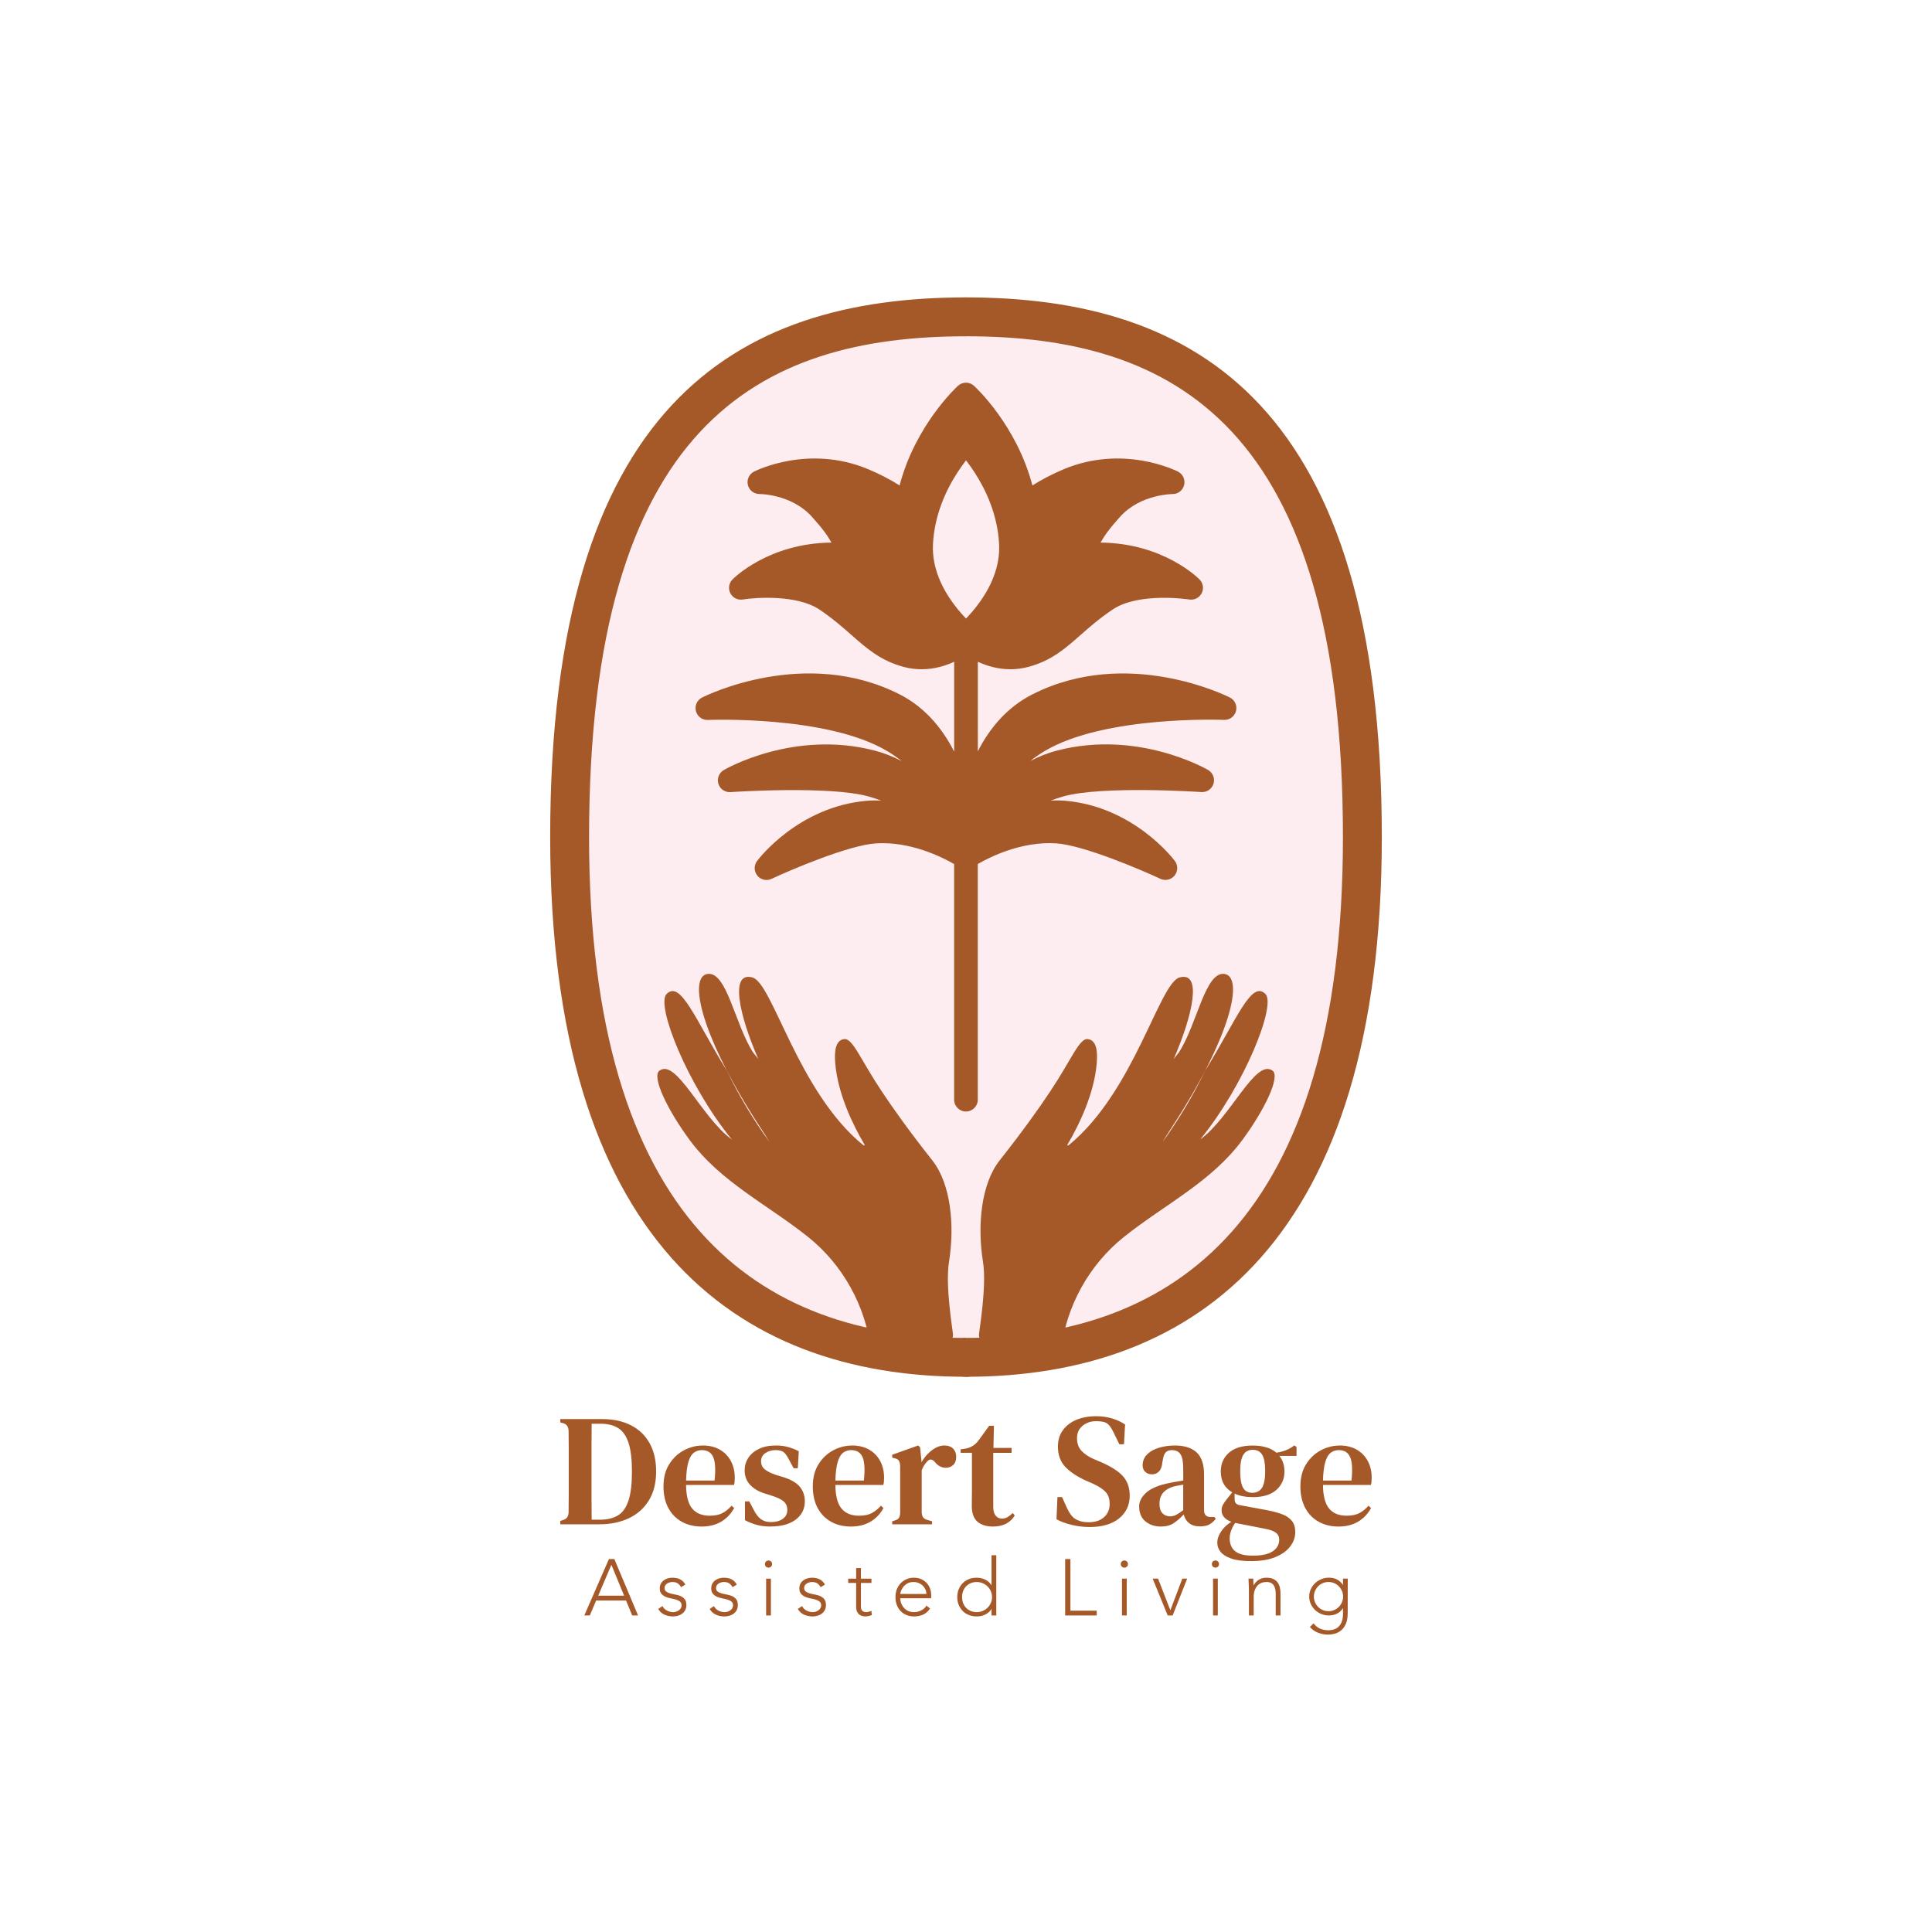 <svg xmlns="http://www.w3.org/2000/svg" xmlns:xlink="http://www.w3.org/1999/xlink" width="1080" zoomAndPan="magnify" viewBox="0 0 810 810" height="1080" preserveAspectRatio="xMidYMid meet" version="1.0"><defs><clipPath id="2f1efef80b"><path d="M 244.832 653.508 L 267.531 653.508 L 267.531 677.422 L 244.832 677.422 Z M 244.832 653.508 " clip-rule="nonzero"/></clipPath><clipPath id="00186e2387"><path d="M 256.324 656.047 L 250.812 669.004 L 261.664 669.004 Z M 255.293 653.645 L 257.566 653.645 L 267.512 677.297 L 265.047 677.297 L 262.477 671.016 L 249.941 671.016 L 247.273 677.297 L 244.969 677.297 Z M 255.293 653.645 " clip-rule="nonzero"/></clipPath><clipPath id="3ccdb35252"><path d="M 275.906 661.348 L 287.797 661.348 L 287.797 677.828 L 275.906 677.828 Z M 275.906 661.348 " clip-rule="nonzero"/></clipPath><clipPath id="45a60e3f66"><path d="M 277.742 673.355 C 278.164 674.176 278.785 674.809 279.617 675.242 C 280.449 675.672 281.312 675.895 282.219 675.895 C 282.641 675.895 283.062 675.832 283.484 675.695 C 283.906 675.555 284.285 675.367 284.621 675.125 C 284.961 674.883 285.234 674.586 285.445 674.238 C 285.656 673.891 285.762 673.504 285.762 673.059 C 285.762 672.344 285.527 671.816 285.074 671.457 C 284.621 671.102 284.055 670.828 283.391 670.625 C 282.727 670.426 281.988 670.258 281.188 670.109 C 280.387 669.961 279.648 669.742 278.984 669.438 C 278.32 669.129 277.754 668.719 277.301 668.184 C 276.848 667.645 276.613 666.887 276.613 665.906 C 276.613 665.148 276.773 664.496 277.078 663.938 C 277.383 663.379 277.797 662.914 278.301 662.547 C 278.805 662.176 279.363 661.902 279.988 661.723 C 280.609 661.543 281.238 661.461 281.895 661.461 C 283.168 661.461 284.266 661.691 285.18 662.168 C 286.098 662.641 286.824 663.367 287.328 664.367 L 285.527 665.434 C 285.148 664.715 284.676 664.18 284.105 663.809 C 283.535 663.441 282.801 663.262 281.883 663.262 C 281.523 663.262 281.156 663.316 280.766 663.43 C 280.375 663.547 280.027 663.695 279.711 663.895 C 279.398 664.094 279.145 664.348 278.934 664.664 C 278.723 664.98 278.617 665.328 278.617 665.727 C 278.617 666.422 278.848 666.93 279.301 667.266 C 279.754 667.602 280.324 667.867 280.988 668.043 C 281.652 668.223 282.387 668.395 283.188 668.531 C 283.988 668.668 284.727 668.879 285.391 669.184 C 286.055 669.488 286.625 669.922 287.078 670.488 C 287.531 671.059 287.762 671.871 287.762 672.914 C 287.762 673.715 287.613 674.41 287.309 675 C 287.004 675.59 286.594 676.082 286.074 676.484 C 285.559 676.883 284.961 677.191 284.285 677.391 C 283.609 677.59 282.914 677.695 282.18 677.695 C 280.84 677.695 279.629 677.441 278.523 676.926 C 277.414 676.41 276.574 675.621 275.973 674.555 Z M 277.742 673.355 " clip-rule="nonzero"/></clipPath><clipPath id="79952ca2c9"><path d="M 297.523 661.348 L 309.414 661.348 L 309.414 677.828 L 297.523 677.828 Z M 297.523 661.348 " clip-rule="nonzero"/></clipPath><clipPath id="180f61a7a7"><path d="M 299.32 673.355 C 299.738 674.176 300.363 674.809 301.195 675.242 C 302.027 675.672 302.891 675.895 303.797 675.895 C 304.219 675.895 304.641 675.832 305.059 675.695 C 305.48 675.555 305.859 675.367 306.199 675.125 C 306.535 674.883 306.809 674.586 307.02 674.238 C 307.23 673.891 307.336 673.504 307.336 673.059 C 307.336 672.344 307.105 671.816 306.652 671.457 C 306.199 671.102 305.629 670.828 304.965 670.625 C 304.301 670.426 303.566 670.258 302.766 670.109 C 301.965 669.961 301.227 669.742 300.562 669.438 C 299.898 669.129 299.328 668.719 298.875 668.184 C 298.422 667.645 298.191 666.887 298.191 665.906 C 298.191 665.148 298.348 664.496 298.656 663.938 C 298.961 663.379 299.371 662.914 299.879 662.547 C 300.383 662.176 300.941 661.902 301.562 661.723 C 302.184 661.543 302.816 661.461 303.469 661.461 C 304.746 661.461 305.84 661.691 306.758 662.168 C 307.672 662.641 308.398 663.367 308.906 664.367 L 307.105 665.434 C 306.727 664.715 306.25 664.18 305.684 663.809 C 305.113 663.441 304.375 663.262 303.461 663.262 C 303.102 663.262 302.73 663.316 302.344 663.43 C 301.953 663.547 301.605 663.695 301.289 663.895 C 300.973 664.094 300.719 664.348 300.508 664.664 C 300.297 664.98 300.191 665.328 300.191 665.727 C 300.191 666.422 300.426 666.93 300.879 667.266 C 301.332 667.602 301.898 667.867 302.562 668.043 C 303.227 668.223 303.965 668.395 304.766 668.531 C 305.566 668.668 306.305 668.879 306.969 669.184 C 307.633 669.488 308.199 669.922 308.652 670.488 C 309.105 671.059 309.336 671.871 309.336 672.914 C 309.336 673.715 309.191 674.41 308.887 675 C 308.578 675.59 308.18 676.094 307.652 676.496 C 307.125 676.895 306.535 677.199 305.859 677.398 C 305.188 677.602 304.492 677.707 303.754 677.707 C 302.418 677.707 301.195 677.453 300.098 676.938 C 299.004 676.422 298.148 675.629 297.539 674.566 Z M 299.32 673.355 " clip-rule="nonzero"/></clipPath><clipPath id="955600c8ac"><path d="M 320.699 654.246 L 323.719 654.246 L 323.719 677.297 L 320.699 677.297 Z M 320.699 654.246 " clip-rule="nonzero"/></clipPath><clipPath id="f2f8c4ce05"><path d="M 321.203 661.859 L 323.207 661.859 L 323.207 677.293 L 321.203 677.293 Z M 320.699 655.75 C 320.699 655.32 320.848 654.973 321.129 654.676 C 321.414 654.383 321.785 654.246 322.207 654.246 C 322.625 654.246 322.984 654.391 323.281 654.676 C 323.574 654.961 323.711 655.32 323.711 655.75 C 323.711 656.184 323.562 656.531 323.281 656.816 C 322.996 657.102 322.637 657.246 322.207 657.246 C 321.773 657.246 321.426 657.109 321.129 656.816 C 320.836 656.52 320.699 656.172 320.699 655.75 " clip-rule="nonzero"/></clipPath><clipPath id="47d622220f"><path d="M 334.402 661.418 L 346.32 661.418 L 346.32 677.789 L 334.402 677.789 Z M 334.402 661.418 " clip-rule="nonzero"/></clipPath><clipPath id="2d7c17bfdc"><path d="M 336.266 673.355 C 336.688 674.18 337.309 674.812 338.141 675.242 C 338.973 675.676 339.836 675.895 340.742 675.895 C 341.164 675.895 341.586 675.832 342.008 675.695 C 342.426 675.559 342.809 675.367 343.145 675.125 C 343.48 674.883 343.754 674.59 343.965 674.242 C 344.176 673.895 344.281 673.504 344.281 673.062 C 344.281 672.344 344.051 671.82 343.598 671.461 C 343.145 671.102 342.574 670.828 341.91 670.629 C 341.246 670.43 340.512 670.258 339.711 670.113 C 338.91 669.965 338.172 669.742 337.508 669.438 C 336.844 669.133 336.273 668.723 335.82 668.184 C 335.367 667.648 335.137 666.887 335.137 665.91 C 335.137 665.148 335.297 664.496 335.602 663.938 C 335.906 663.379 336.316 662.918 336.824 662.547 C 337.328 662.18 337.887 661.906 338.508 661.727 C 339.129 661.547 339.762 661.461 340.414 661.461 C 341.691 661.461 342.785 661.695 343.703 662.168 C 344.617 662.641 345.348 663.371 345.852 664.371 L 344.051 665.434 C 343.672 664.719 343.195 664.18 342.629 663.812 C 342.059 663.441 341.32 663.266 340.406 663.266 C 340.047 663.266 339.68 663.316 339.289 663.434 C 338.898 663.547 338.551 663.695 338.234 663.895 C 337.918 664.098 337.664 664.348 337.453 664.664 C 337.246 664.98 337.141 665.328 337.141 665.73 C 337.141 666.426 337.371 666.93 337.824 667.266 C 338.277 667.605 338.848 667.867 339.508 668.047 C 340.172 668.227 340.91 668.395 341.711 668.531 C 342.512 668.668 343.25 668.879 343.914 669.184 C 344.578 669.492 345.145 669.922 345.598 670.492 C 346.051 671.059 346.285 671.871 346.285 672.914 C 346.285 673.715 346.137 674.41 345.832 675 C 345.523 675.59 345.113 676.086 344.598 676.484 C 344.082 676.887 343.48 677.191 342.809 677.391 C 342.133 677.594 341.438 677.699 340.699 677.699 C 339.363 677.699 338.141 677.445 337.043 676.93 C 335.949 676.41 335.094 675.621 334.496 674.559 Z M 336.266 673.355 " clip-rule="nonzero"/></clipPath><clipPath id="b962def08b"><path d="M 355.586 657.324 L 365.578 657.324 L 365.578 677.789 L 355.586 677.789 Z M 355.586 657.324 " clip-rule="nonzero"/></clipPath><clipPath id="4bd241fd15"><path d="M 365.363 663.664 L 360.949 663.664 L 360.949 673.715 C 360.949 674.41 361.137 674.938 361.52 675.316 C 361.898 675.695 362.422 675.887 363.086 675.887 C 363.465 675.887 363.848 675.832 364.234 675.738 C 364.625 675.645 364.996 675.508 365.352 675.348 L 365.52 677.148 C 365.141 677.285 364.711 677.402 364.215 677.52 C 363.719 677.633 363.289 677.688 362.91 677.688 C 362.191 677.688 361.582 677.582 361.074 677.371 C 360.57 677.16 360.148 676.875 359.844 676.516 C 359.535 676.16 359.305 675.738 359.156 675.266 C 359.012 674.789 358.938 674.262 358.938 673.703 L 358.938 663.664 L 355.605 663.664 L 355.605 661.863 L 358.945 661.863 L 358.945 657.418 L 360.949 657.418 L 360.949 661.863 L 365.363 661.863 Z M 365.363 663.664 " clip-rule="nonzero"/></clipPath><clipPath id="8f3907be5c"><path d="M 375.328 661.418 L 390.492 661.418 L 390.492 677.789 L 375.328 677.789 Z M 375.328 661.418 " clip-rule="nonzero"/></clipPath><clipPath id="0965ff7453"><path d="M 388.383 668.277 C 388.383 667.594 388.246 666.941 387.961 666.34 C 387.676 665.738 387.309 665.215 386.824 664.75 C 386.34 664.285 385.781 663.93 385.117 663.664 C 384.453 663.402 383.77 663.266 383.031 663.266 C 381.934 663.266 381.027 663.484 380.312 663.93 C 379.598 664.371 379.016 664.887 378.594 665.465 C 378.176 666.047 377.867 666.605 377.688 667.152 C 377.512 667.699 377.426 668.066 377.426 668.27 Z M 389.922 674.391 C 389.141 675.57 388.184 676.41 387.035 676.93 C 385.887 677.445 384.621 677.699 383.242 677.699 C 382.062 677.699 380.988 677.496 380.039 677.098 C 379.09 676.695 378.258 676.137 377.562 675.41 C 376.867 674.684 376.34 673.832 375.973 672.84 C 375.602 671.852 375.426 670.754 375.426 669.555 C 375.426 668.395 375.613 667.332 375.992 666.352 C 376.371 665.371 376.91 664.52 377.594 663.789 C 378.281 663.062 379.102 662.496 380.039 662.086 C 380.977 661.672 382.008 661.461 383.148 661.461 C 384.328 661.461 385.371 661.672 386.277 662.086 C 387.18 662.496 387.93 663.043 388.551 663.719 C 389.172 664.391 389.625 665.172 389.941 666.035 C 390.258 666.898 390.406 667.785 390.406 668.68 L 390.406 670.082 L 377.426 670.082 C 377.426 670.5 377.512 671.051 377.68 671.703 C 377.848 672.355 378.152 673 378.594 673.621 C 379.039 674.242 379.637 674.777 380.387 675.223 C 381.133 675.664 382.094 675.895 383.273 675.895 C 384.297 675.895 385.285 675.652 386.242 675.16 C 387.203 674.664 387.941 674 388.445 673.156 Z M 389.922 674.391 " clip-rule="nonzero"/></clipPath><clipPath id="00b94208df"><path d="M 401.34 652.039 L 417.711 652.039 L 417.711 677.746 L 401.34 677.746 Z M 401.34 652.039 " clip-rule="nonzero"/></clipPath><clipPath id="c56c3d2b74"><path d="M 415.91 669.582 C 415.91 668.719 415.742 667.895 415.414 667.125 C 415.09 666.359 414.625 665.695 414.047 665.125 C 413.465 664.555 412.793 664.102 412.012 663.777 C 411.234 663.449 410.391 663.27 409.473 663.27 C 408.535 663.27 407.691 663.438 406.934 663.777 C 406.176 664.113 405.535 664.555 404.996 665.125 C 404.457 665.695 404.059 666.359 403.773 667.125 C 403.488 667.895 403.352 668.719 403.352 669.582 C 403.352 670.445 403.488 671.266 403.773 672.035 C 404.059 672.805 404.457 673.469 404.996 674.039 C 405.535 674.605 406.176 675.059 406.934 675.387 C 407.691 675.715 408.535 675.891 409.473 675.891 C 410.391 675.891 411.234 675.723 412.012 675.387 C 412.793 675.051 413.465 674.605 414.047 674.039 C 414.625 673.469 415.078 672.805 415.414 672.035 C 415.754 671.266 415.91 670.445 415.91 669.582 M 415.711 674.598 L 415.648 674.598 C 415.332 675.133 414.953 675.598 414.477 675.988 C 414.004 676.375 413.496 676.703 412.961 676.957 C 412.422 677.207 411.844 677.398 411.242 677.523 C 410.645 677.652 410.055 677.703 409.473 677.703 C 408.293 677.703 407.199 677.504 406.195 677.102 C 405.195 676.703 404.332 676.145 403.625 675.418 C 402.922 674.691 402.363 673.836 401.953 672.848 C 401.539 671.855 401.34 670.762 401.34 669.582 C 401.34 668.402 401.539 667.316 401.941 666.324 C 402.34 665.336 402.898 664.473 403.617 663.754 C 404.332 663.039 405.188 662.461 406.188 662.059 C 407.188 661.66 408.281 661.457 409.465 661.457 C 410.043 661.457 410.633 661.523 411.234 661.637 C 411.832 661.754 412.402 661.953 412.949 662.207 C 413.496 662.461 414.004 662.785 414.469 663.176 C 414.93 663.566 415.32 664.031 415.637 664.566 L 415.699 664.566 L 415.699 652.039 L 417.703 652.039 L 417.703 677.293 L 415.699 677.293 Z M 415.711 674.598 " clip-rule="nonzero"/></clipPath><clipPath id="8a2a9eb9d0"><path d="M 234.852 594.902 L 275.238 594.902 L 275.238 639.199 L 234.852 639.199 Z M 234.852 594.902 " clip-rule="nonzero"/></clipPath><clipPath id="15b5ab8376"><path d="M 248.059 637.141 L 251.461 637.141 C 254.621 637.141 257.191 636.52 259.172 635.277 C 261.152 634.035 262.605 631.926 263.543 628.965 C 264.48 626.008 264.945 622.012 264.945 616.988 C 264.945 611.961 264.48 607.98 263.543 605.039 C 262.605 602.102 261.176 600.016 259.234 598.773 C 257.297 597.527 254.801 596.906 251.723 596.906 L 248.059 596.906 C 248.016 599.973 247.996 603.082 247.996 606.223 L 247.996 627.711 C 247.996 630.895 248.016 634.043 248.059 637.152 M 234.91 639.082 L 234.91 637.668 L 236.246 637.207 C 237.668 636.762 238.387 635.645 238.387 633.867 C 238.43 631.328 238.449 628.734 238.449 626.09 L 238.449 607.895 C 238.449 605.316 238.43 602.734 238.387 600.152 C 238.387 598.328 237.691 597.191 236.32 596.75 L 234.91 596.359 L 234.91 594.957 L 252.461 594.957 C 257.129 594.957 261.164 595.824 264.547 597.562 C 267.926 599.301 270.527 601.797 272.352 605.074 C 274.176 608.348 275.09 612.289 275.09 616.914 C 275.09 621.633 274.102 625.637 272.121 628.926 C 270.141 632.211 267.359 634.738 263.777 636.469 C 260.195 638.195 256.023 639.07 251.262 639.07 Z M 234.91 639.082 " clip-rule="nonzero"/></clipPath><clipPath id="2cc2ae8eef"><path d="M 278.062 606 L 308.246 606 L 308.246 640.066 L 278.062 640.066 Z M 278.062 606 " clip-rule="nonzero"/></clipPath><clipPath id="f7b27b2245"><path d="M 294.246 607.969 C 292.957 607.969 291.832 608.34 290.871 609.074 C 289.914 609.812 289.156 611.098 288.609 612.941 C 288.059 614.785 287.734 617.379 287.637 620.719 L 299.586 620.719 C 300.07 616.219 299.891 612.973 299.047 610.973 C 298.207 608.969 296.605 607.969 294.246 607.969 M 294.582 606.031 C 297.383 606.031 299.785 606.609 301.789 607.77 C 303.789 608.93 305.34 610.52 306.422 612.543 C 307.508 614.566 308.055 616.895 308.055 619.516 C 308.055 620.098 308.035 620.645 307.992 621.148 C 307.949 621.656 307.855 622.141 307.73 622.582 L 287.637 622.582 C 287.68 627.164 288.535 630.461 290.211 632.465 C 291.883 634.465 294.316 635.469 297.52 635.469 C 299.742 635.469 301.547 635.098 302.926 634.359 C 304.305 633.625 305.57 632.59 306.73 631.262 L 307.793 632.266 C 306.453 634.707 304.645 636.613 302.355 637.973 C 300.07 639.332 297.34 640.008 294.18 640.008 C 291.02 640.008 288.238 639.344 285.836 638.004 C 283.434 636.668 281.551 634.75 280.199 632.234 C 278.852 629.715 278.168 626.703 278.168 623.191 C 278.168 619.547 278.957 616.449 280.539 613.922 C 282.117 611.395 284.16 609.434 286.68 608.086 C 289.199 606.738 291.832 606.051 294.594 606.051 " clip-rule="nonzero"/></clipPath><clipPath id="02e57bd169"><path d="M 312.152 606 L 337.559 606 L 337.559 640.066 L 312.152 640.066 Z M 312.152 606 " clip-rule="nonzero"/></clipPath><clipPath id="44e1af0c37"><path d="M 323.004 640.008 C 320.867 640.008 318.949 639.777 317.23 639.301 C 315.516 638.828 313.883 638.176 312.324 637.332 L 312.324 629.461 L 314.137 629.461 L 316.137 633.266 C 316.98 634.91 317.949 636.129 319.043 636.93 C 320.141 637.73 321.52 638.133 323.215 638.133 C 325.301 638.133 326.977 637.68 328.219 636.762 C 329.465 635.848 330.086 634.613 330.086 633.055 C 330.086 631.633 329.621 630.473 328.684 629.59 C 327.746 628.703 326.082 627.871 323.68 627.121 L 320.742 626.184 C 318.117 625.383 316.031 624.172 314.504 622.551 C 312.977 620.93 312.195 618.895 312.195 616.441 C 312.195 614.523 312.703 612.785 313.734 611.203 C 314.766 609.625 316.254 608.371 318.203 607.434 C 320.152 606.496 322.543 606.031 325.344 606.031 C 327.168 606.031 328.852 606.242 330.379 606.664 C 331.906 607.086 333.414 607.676 334.891 608.434 L 334.488 615.574 L 332.75 615.574 L 330.688 611.773 C 329.969 610.352 329.254 609.359 328.516 608.801 C 327.777 608.242 326.66 607.969 325.145 607.969 C 323.543 607.969 322.133 608.379 320.91 609.203 C 319.688 610.023 319.074 611.172 319.074 612.637 C 319.074 614.016 319.582 615.145 320.613 616.008 C 321.648 616.871 323.281 617.695 325.555 618.441 L 328.422 619.305 C 331.664 620.328 333.984 621.688 335.363 623.371 C 336.742 625.059 337.43 627.09 337.43 629.441 C 337.43 632.602 336.176 635.152 333.656 637.078 C 331.141 639.008 327.598 639.988 323.016 639.988 " clip-rule="nonzero"/></clipPath><clipPath id="aa6f3cf7cd"><path d="M 340.598 606 L 370.777 606 L 370.777 640.066 L 340.598 640.066 Z M 340.598 606 " clip-rule="nonzero"/></clipPath><clipPath id="86ca026290"><path d="M 356.844 607.969 C 355.559 607.969 354.434 608.34 353.473 609.074 C 352.516 609.812 351.758 611.098 351.207 612.941 C 350.66 614.785 350.336 617.379 350.238 620.719 L 362.188 620.719 C 362.672 616.219 362.492 612.973 361.648 610.973 C 360.805 608.969 359.207 607.969 356.844 607.969 M 357.184 606.031 C 359.984 606.031 362.387 606.609 364.387 607.77 C 366.391 608.93 367.938 610.52 369.023 612.543 C 370.109 614.566 370.656 616.895 370.656 619.516 C 370.656 620.098 370.637 620.645 370.594 621.148 C 370.551 621.656 370.457 622.141 370.332 622.582 L 350.238 622.582 C 350.281 627.164 351.137 630.461 352.809 632.465 C 354.484 634.465 356.918 635.469 360.121 635.469 C 362.344 635.469 364.145 635.098 365.527 634.359 C 366.906 633.625 368.172 632.59 369.328 631.262 L 370.395 632.266 C 369.055 634.707 367.242 636.613 364.957 637.973 C 362.672 639.332 359.941 640.008 356.781 640.008 C 353.621 640.008 350.84 639.344 348.438 638.004 C 346.035 636.668 344.148 634.75 342.801 632.234 C 341.453 629.715 340.77 626.703 340.77 623.191 C 340.77 619.547 341.559 616.449 343.141 613.922 C 344.719 611.395 346.762 609.434 349.281 608.086 C 351.797 606.738 354.434 606.051 357.191 606.051 " clip-rule="nonzero"/></clipPath><clipPath id="720866f098"><path d="M 374.035 606 L 400.961 606 L 400.961 639.199 L 374.035 639.199 Z M 374.035 606 " clip-rule="nonzero"/></clipPath><clipPath id="3a84a63e68"><path d="M 374.059 639.082 L 374.059 637.816 L 375.062 637.48 C 375.945 637.258 376.566 636.879 376.895 636.34 C 377.219 635.805 377.398 635.098 377.398 634.203 L 377.398 614.648 C 377.359 613.668 377.18 612.922 376.863 612.414 C 376.547 611.91 375.945 611.562 375.062 611.383 L 374.059 611.121 L 374.059 609.906 L 384.941 606.031 L 385.742 606.77 L 386.344 612.637 L 386.344 613.102 C 387.008 611.855 387.852 610.699 388.883 609.633 C 389.914 608.57 391.023 607.695 392.223 607.031 C 393.426 606.367 394.625 606.031 395.824 606.031 C 397.523 606.031 398.785 606.473 399.629 607.367 C 400.473 608.266 400.895 609.391 400.895 610.773 C 400.895 612.289 400.473 613.426 399.629 614.207 C 398.785 614.984 397.766 615.375 396.562 615.375 C 394.781 615.375 393.246 614.574 391.961 612.973 L 391.824 612.836 C 391.379 612.301 390.875 612.004 390.328 611.93 C 389.777 611.855 389.219 612.141 388.695 612.762 C 388.25 613.207 387.84 613.734 387.461 614.332 C 387.082 614.934 386.734 615.641 386.43 616.43 L 386.43 633.938 C 386.43 634.781 386.609 635.488 386.965 636.047 C 387.324 636.605 387.926 636.996 388.766 637.215 L 390.77 637.816 L 390.77 639.082 Z M 374.059 639.082 " clip-rule="nonzero"/></clipPath><clipPath id="b7b7284a28"><path d="M 402.699 597.727 L 425.496 597.727 L 425.496 640.066 L 402.699 640.066 Z M 402.699 597.727 " clip-rule="nonzero"/></clipPath><clipPath id="c07affc23d"><path d="M 416.305 640.008 C 413.547 640.008 411.375 639.332 409.797 637.973 C 408.215 636.613 407.426 634.402 407.426 631.336 C 407.426 630.273 407.438 629.25 407.457 628.305 C 407.477 627.355 407.488 626.227 407.488 624.93 L 407.488 609.109 L 402.746 609.109 L 402.746 607.645 L 404.551 607.379 C 405.844 607.16 406.941 606.758 407.855 606.18 C 408.773 605.598 409.605 604.797 410.363 603.777 L 414.707 597.77 L 416.707 597.77 L 416.508 607.055 L 424.113 607.055 L 424.113 609.117 L 416.434 609.117 L 416.434 631.875 C 416.434 633.477 416.781 634.676 417.465 635.477 C 418.148 636.277 419.016 636.68 420.035 636.68 C 420.93 636.68 421.723 636.469 422.438 636.047 C 423.156 635.625 423.859 635.055 424.578 634.34 L 425.441 635.34 C 424.598 636.805 423.418 637.953 421.902 638.773 C 420.383 639.598 418.52 640.008 416.297 640.008 " clip-rule="nonzero"/></clipPath><clipPath id="47ff8c707e"><path d="M 238.023 132.051 L 405.363 132.051 L 405.363 569.867 L 238.023 569.867 Z M 238.023 132.051 " clip-rule="nonzero"/></clipPath><clipPath id="7006c0768d"><path d="M 405.004 569.082 C 313.219 569.082 238.816 515.836 238.816 350.957 C 238.816 174.055 313.219 132.844 405.004 132.844 " clip-rule="nonzero"/></clipPath><clipPath id="8d2a71401c"><path d="M 230.656 124.684 L 413.781 124.684 L 413.781 578 L 230.656 578 Z M 230.656 124.684 " clip-rule="nonzero"/></clipPath><clipPath id="8cbf9d35a5"><path d="M 405.004 577.223 C 307.824 577.223 230.664 519.387 230.664 350.957 L 238.816 350.957 L 230.664 350.957 C 230.664 170.148 308.152 124.688 405.004 124.688 C 409.5 124.688 413.156 128.332 413.156 132.844 C 413.156 137.352 409.512 140.996 405.004 140.996 C 318.285 140.996 246.973 177.977 246.973 350.965 C 246.973 512.293 318.621 560.938 405.004 560.938 C 409.5 560.938 413.156 564.582 413.156 569.09 C 413.156 573.602 409.512 577.246 405.004 577.246 Z M 405.004 577.223 " clip-rule="nonzero"/></clipPath><clipPath id="cda9d73997"><path d="M 405 132.051 L 571.648 132.051 L 571.648 569.867 L 405 569.867 Z M 405 132.051 " clip-rule="nonzero"/></clipPath><clipPath id="5fd4522ff0"><path d="M 405.004 569.082 C 496.785 569.082 571.188 515.836 571.188 350.957 C 571.188 174.055 496.785 132.844 405.004 132.844 " clip-rule="nonzero"/></clipPath><clipPath id="66243e11ef"><path d="M 396 124.684 L 580 124.684 L 580 577.234 L 396 577.234 Z M 396 124.684 " clip-rule="nonzero"/></clipPath><clipPath id="32e2772ad3"><path d="M 405.004 560.926 C 491.391 560.926 563.031 512.285 563.031 350.957 L 571.188 350.957 L 563.031 350.957 C 563.031 177.977 491.707 140.984 405.004 140.984 C 400.504 140.984 396.848 137.34 396.848 132.832 C 396.848 128.324 400.492 124.688 405.004 124.688 C 501.844 124.688 579.332 170.148 579.332 350.957 C 579.332 519.387 502.172 577.223 404.992 577.223 C 400.492 577.223 396.836 573.578 396.836 569.07 C 396.836 564.562 400.484 560.914 404.992 560.914 Z M 405.004 560.926 " clip-rule="nonzero"/></clipPath><clipPath id="b81c268402"><path d="M 291 160 L 519 160 L 519 466.727 L 291 466.727 Z M 291 160 " clip-rule="nonzero"/></clipPath><clipPath id="3b3afe5e6c"><path d="M 515.664 292.441 C 513.918 291.559 472.406 271.078 432.898 291.082 C 422.09 296.551 414.844 305.422 409.965 314.988 L 409.965 277.449 C 413.633 279.137 418.32 280.59 423.629 280.59 C 426.051 280.59 428.59 280.285 431.227 279.578 C 440.855 276.965 446.492 271.992 453.012 266.242 C 456.711 262.984 460.902 259.289 466.457 255.559 C 477.539 248.109 498.398 251.312 498.609 251.344 C 500.727 251.68 502.824 250.629 503.805 248.719 C 504.781 246.812 504.434 244.496 502.938 242.969 C 502.266 242.285 487.652 227.715 461.41 227.48 C 463.082 224.52 465.066 221.688 469.668 216.586 C 478.191 207.16 491.445 207.148 491.562 207.129 C 493.879 207.18 495.891 205.598 496.449 203.355 C 497.008 201.109 495.945 198.793 493.891 197.738 C 492.961 197.266 470.953 186.277 446.016 196.707 C 441.285 198.688 436.895 200.965 432.836 203.523 C 426.285 178.438 409.215 162.531 408.352 161.742 C 406.457 160.004 403.539 160.004 401.641 161.742 C 400.777 162.531 383.723 178.438 377.156 203.523 C 373.102 200.965 368.707 198.688 363.977 196.707 C 339.039 186.277 317.031 197.266 316.105 197.738 C 314.062 198.781 313.008 201.102 313.555 203.336 C 314.102 205.566 316.105 207.129 318.422 207.129 C 318.539 207.094 331.812 207.16 340.336 216.586 C 344.941 221.688 346.922 224.512 348.598 227.48 C 322.344 227.715 307.738 242.285 307.066 242.969 C 305.57 244.496 305.223 246.824 306.203 248.719 C 307.18 250.617 309.277 251.68 311.395 251.344 C 317.211 250.406 334.309 249.352 343.551 255.559 C 349.102 259.289 353.293 262.984 356.992 266.242 C 363.523 271.992 369.16 276.965 378.781 279.578 C 381.414 280.297 383.965 280.59 386.375 280.59 C 391.688 280.59 396.375 279.148 400.039 277.449 L 400.039 315.105 C 394.445 304.094 386.68 295.93 377.105 291.074 C 337.598 271.066 296.086 291.559 294.34 292.441 C 292.254 293.496 291.18 295.867 291.77 298.133 C 292.359 300.398 294.445 301.945 296.781 301.84 C 297.277 301.82 346.859 299.871 372.047 314.945 C 374.195 316.23 376.188 317.621 378.02 319.086 C 374.523 317.242 370.719 315.715 366.602 314.652 C 332.992 305.992 304.633 322.152 303.441 322.848 C 301.449 324.008 300.512 326.387 301.188 328.602 C 301.859 330.812 303.969 332.254 306.277 332.098 C 306.688 332.066 347.711 329.297 364.23 333.941 C 366.031 334.445 367.77 335.035 369.465 335.691 C 367.453 335.562 365.41 335.555 363.324 335.742 C 334.73 338.219 318.086 360.059 317.391 360.984 C 316.031 362.809 316.074 365.324 317.516 367.098 C 318.484 368.285 319.91 368.93 321.371 368.93 C 322.078 368.93 322.793 368.781 323.469 368.465 C 331.801 364.566 355.93 354.305 367.242 353.59 C 381.719 352.672 394.973 359.344 400.02 362.262 L 400.02 461.039 C 400.02 463.777 402.242 466.004 404.98 466.004 C 407.719 466.004 409.945 463.777 409.945 461.039 L 409.945 362.238 C 414.988 359.32 428.242 352.664 442.719 353.57 C 454.043 354.285 478.16 364.547 486.492 368.445 C 487.168 368.762 487.883 368.906 488.59 368.906 C 490.055 368.906 491.477 368.266 492.445 367.074 C 493.879 365.305 493.93 362.785 492.574 360.965 C 491.879 360.039 475.23 338.207 446.637 335.723 C 444.551 335.543 442.496 335.543 440.484 335.668 C 442.184 335.016 443.922 334.426 445.723 333.922 C 462.23 329.285 503.254 332.043 503.676 332.078 C 505.973 332.234 508.09 330.793 508.766 328.578 C 509.441 326.367 508.512 323.984 506.512 322.828 C 505.32 322.133 476.961 305.969 443.352 314.629 C 439.23 315.695 435.43 317.223 431.941 319.066 C 433.773 317.602 435.754 316.211 437.914 314.926 C 463.105 299.859 512.684 301.797 513.18 301.82 C 515.508 301.914 517.605 300.375 518.195 298.109 C 518.785 295.844 517.719 293.477 515.625 292.422 " clip-rule="nonzero"/></clipPath><clipPath id="2b143d8db0"><path d="M 410 408 L 534.812 408 L 534.812 569.867 L 410 569.867 Z M 410 408 " clip-rule="nonzero"/></clipPath><clipPath id="fe048273ce"><path d="M 533.473 448.852 C 526.348 443.719 515.898 468.551 503.18 477.738 C 521.852 454.844 535.125 421.32 530.543 416.738 C 524.59 410.785 518.594 427.328 505.246 448.926 C 500.199 459.375 494.227 469.363 487.422 478.762 C 488.297 477.285 489.148 475.863 490.012 474.566 C 516.457 434.605 521.754 409.07 513.148 408.301 C 505.227 407.594 501.887 429.422 494.258 441.242 C 493.531 442.148 492.805 443.055 492.086 443.961 C 500.168 425.41 504.109 407.109 494.5 409.816 C 486.051 412.207 475.559 457.395 448.406 479.844 C 448.156 480.016 447.914 480.191 447.672 480.363 C 447.617 480.215 447.566 480.078 447.512 479.93 C 452.496 471.523 458.805 458.395 459.816 445.668 C 460.133 441.676 460.07 436.156 456.098 435.648 C 452.496 435.188 449.336 444.023 440.34 457.531 C 435.461 464.855 429.086 473.852 419.078 486.547 C 411.43 496.238 409.629 513.559 412.137 529.129 C 413.746 539.18 410.523 557.934 410.449 559.367 C 410.363 560.777 410.996 562.348 412.312 562.875 C 416.191 565.508 422.395 567.48 428.422 568.586 C 434.449 569.691 440.863 569.535 444.879 565.898 C 447.051 547.547 456.699 530.195 471.133 518.656 C 488.41 504.855 507.91 495.574 521.008 477.75 C 530.004 465.516 537 451.359 533.473 448.82 " clip-rule="nonzero"/></clipPath><clipPath id="2b9a21bec3"><path d="M 275 408 L 400 408 L 400 569.867 L 275 569.867 Z M 275 408 " clip-rule="nonzero"/></clipPath><clipPath id="abb1f116a3"><path d="M 276.535 448.852 C 283.656 443.719 294.105 468.551 306.824 477.738 C 288.156 454.844 274.879 421.32 279.465 416.738 C 285.414 410.785 291.41 427.328 304.758 448.926 C 309.805 459.375 315.777 469.363 322.586 478.762 C 321.699 477.285 320.855 475.863 319.992 474.566 C 293.559 434.605 288.25 409.07 296.855 408.301 C 304.781 407.594 308.117 429.422 315.734 441.242 C 316.465 442.148 317.191 443.055 317.906 443.961 C 309.824 425.41 305.887 407.109 315.492 409.816 C 323.941 412.207 334.438 457.395 361.586 479.844 C 361.84 480.016 362.082 480.191 362.324 480.363 C 362.375 480.215 362.43 480.078 362.48 479.93 C 357.5 471.523 351.188 458.395 350.176 445.668 C 349.859 441.676 349.922 436.156 353.895 435.648 C 357.5 435.188 360.66 444.023 369.656 457.531 C 374.535 464.855 380.906 473.852 390.918 486.547 C 398.566 496.238 400.367 513.559 397.859 529.129 C 396.246 539.18 399.473 557.934 399.547 559.367 C 399.629 560.777 398.996 562.348 397.68 562.875 C 393.805 565.508 387.598 567.48 381.57 568.586 C 375.547 569.691 369.129 569.535 365.117 565.898 C 362.945 547.547 353.293 530.195 338.863 518.656 C 321.582 504.855 302.082 495.574 288.988 477.75 C 280 465.516 272.996 451.359 276.523 448.82 " clip-rule="nonzero"/></clipPath><clipPath id="2f66dd13e2"><path d="M 382.211 180.461 L 427.465 180.461 L 427.465 270.973 L 382.211 270.973 Z M 382.211 180.461 " clip-rule="nonzero"/></clipPath><clipPath id="0e4609a9c3"><path d="M 405.004 270.383 C 405.004 270.383 428.223 252.734 427.012 227.84 C 425.641 199.68 405.004 180.766 405.004 180.766 C 405.004 180.766 384.363 199.68 382.992 227.84 C 381.781 252.734 405.004 270.383 405.004 270.383 " clip-rule="nonzero"/></clipPath><clipPath id="6d7f8c7d8a"><path d="M 374 172.043 L 435.883 172.043 L 435.883 279 L 374 279 Z M 374 172.043 " clip-rule="nonzero"/></clipPath><clipPath id="60653e9c65"><path d="M 400.07 263.891 C 400.281 263.734 418.91 249.184 418.91 229.715 C 418.91 229.219 418.898 228.723 418.879 228.23 L 427.02 227.828 L 418.879 228.23 C 417.676 203.535 399.281 186.562 399.504 186.773 L 405.012 180.766 L 410.523 186.773 C 410.746 186.562 392.348 203.535 391.148 228.23 L 383.004 227.828 L 391.148 228.23 C 390.191 248.047 408.965 263.133 409.965 263.902 C 409.965 263.902 409.953 263.902 409.945 263.891 C 413.527 266.621 414.223 271.73 411.504 275.312 C 408.785 278.895 403.664 279.59 400.082 276.871 C 400.07 276.859 400.051 276.852 400.02 276.828 C 399.492 276.43 373.449 256.578 374.859 227.438 C 376.398 195.812 399.281 174.961 399.504 174.75 C 402.621 171.898 407.406 171.898 410.512 174.75 C 410.734 174.961 433.617 195.812 435.156 227.438 C 435.195 228.207 435.207 228.969 435.207 229.715 C 435.207 258.043 409.734 277.02 409.934 276.871 C 406.352 279.602 401.23 278.895 398.512 275.312 C 395.793 271.73 396.488 266.609 400.07 263.891 Z M 400.07 263.891 " clip-rule="nonzero"/></clipPath><clipPath id="bbdb94ebb2"><path d="M 442.855 593.672 L 473.961 593.672 L 473.961 640.332 L 442.855 640.332 Z M 442.855 593.672 " clip-rule="nonzero"/></clipPath><clipPath id="7e8bd9301d"><path d="M 456.688 640.207 C 454.242 640.207 451.754 639.902 449.25 639.301 C 446.742 638.699 444.625 637.922 442.938 636.941 L 443.34 627.66 L 445.277 627.66 L 447.34 632.262 C 447.965 633.559 448.605 634.621 449.281 635.465 C 449.953 636.309 450.84 636.949 451.945 637.402 C 452.703 637.719 453.422 637.93 454.117 638.035 C 454.812 638.141 455.57 638.203 456.422 638.203 C 459.141 638.203 461.281 637.5 462.859 636.098 C 464.441 634.695 465.23 632.844 465.23 630.523 C 465.23 628.438 464.684 626.785 463.598 625.582 C 462.512 624.383 460.762 623.223 458.363 622.105 L 455.621 620.906 C 451.883 619.262 448.934 617.344 446.781 615.164 C 444.633 612.984 443.539 610.105 443.539 606.504 C 443.539 603.84 444.211 601.551 445.57 599.668 C 446.93 597.781 448.805 596.316 451.207 595.293 C 453.609 594.273 456.422 593.758 459.625 593.758 C 461.984 593.758 464.199 594.07 466.262 594.695 C 468.328 595.316 470.141 596.156 471.699 597.234 L 471.234 605.512 L 469.297 605.512 L 466.832 600.5 C 466.117 599.023 465.441 597.969 464.797 597.328 C 464.156 596.684 463.367 596.273 462.43 596.094 C 461.891 596.012 461.438 595.938 461.059 595.895 C 460.68 595.852 460.172 595.832 459.551 595.832 C 457.371 595.832 455.496 596.465 453.914 597.738 C 452.336 599.012 451.547 600.75 451.547 602.973 C 451.547 605.113 452.145 606.84 453.348 608.18 C 454.547 609.516 456.285 610.695 458.551 611.719 L 461.555 612.984 C 465.875 614.848 468.961 616.84 470.836 618.957 C 472.711 621.074 473.637 623.77 473.637 627.07 C 473.637 630.988 472.164 634.16 469.203 636.582 C 466.242 639.004 462.07 640.219 456.688 640.219 " clip-rule="nonzero"/></clipPath><clipPath id="dbc1733b57"><path d="M 477.551 606.035 L 509.852 606.035 L 509.852 640.332 L 477.551 640.332 Z M 477.551 606.035 " clip-rule="nonzero"/></clipPath><clipPath id="db651e1008"><path d="M 490.527 635.738 C 491.41 635.738 492.266 635.539 493.066 635.141 C 493.867 634.738 494.867 634.074 496.066 633.137 L 496.066 622.453 C 494.91 622.633 493.73 622.855 492.527 623.117 C 490.609 623.559 489.062 624.383 487.891 625.582 C 486.723 626.785 486.121 628.406 486.121 630.449 C 486.121 632.23 486.531 633.559 487.355 634.422 C 488.176 635.285 489.23 635.719 490.527 635.719 M 486.66 640.008 C 484.121 640.008 481.973 639.277 480.223 637.836 C 478.473 636.391 477.59 634.305 477.59 631.598 C 477.59 629.461 478.621 627.488 480.695 625.688 C 482.773 623.887 486.027 622.559 490.473 621.715 C 491.23 621.539 492.105 621.367 493.105 621.211 C 494.109 621.055 495.098 620.883 496.078 620.707 L 496.078 615.984 C 496.078 612.961 495.699 610.867 494.941 609.719 C 494.184 608.57 492.98 607.98 491.336 607.98 L 491.137 607.98 C 490.113 607.98 489.305 608.305 488.703 608.949 C 488.102 609.59 487.715 610.656 487.535 612.117 L 487.332 612.984 C 487.195 614.762 486.734 616.059 485.934 616.891 C 485.133 617.723 484.133 618.125 482.93 618.125 C 481.812 618.125 480.898 617.777 480.16 617.09 C 479.422 616.406 479.055 615.5 479.055 614.383 C 479.055 612.562 479.676 611.023 480.918 609.781 C 482.16 608.535 483.824 607.598 485.891 606.977 C 487.957 606.355 490.199 606.039 492.602 606.039 C 496.562 606.039 499.586 607 501.672 608.906 C 503.758 610.812 504.812 613.93 504.812 618.25 L 504.812 633.137 C 504.812 635.055 505.719 636.004 507.551 636.004 L 509.09 636.004 L 509.754 636.738 C 508.953 637.762 508.066 638.551 507.086 639.109 C 506.109 639.668 504.77 639.941 503.086 639.941 C 501.168 639.941 499.648 639.488 498.512 638.574 C 497.375 637.656 496.637 636.445 496.277 634.938 C 494.855 636.457 493.453 637.68 492.074 638.605 C 490.695 639.531 488.883 640.008 486.66 640.008 " clip-rule="nonzero"/></clipPath><clipPath id="a765c68e3a"><path d="M 510.25 605.637 L 543.75 605.637 L 543.75 654.688 L 510.25 654.688 Z M 510.25 605.637 " clip-rule="nonzero"/></clipPath><clipPath id="99549cfb19"><path d="M 525.027 625.855 C 526.895 625.855 528.262 625.141 529.137 623.688 C 530.012 622.234 530.434 619.914 530.434 616.711 C 530.434 613.551 530.012 611.285 529.168 609.906 C 528.328 608.527 527.012 607.84 525.23 607.84 C 523.449 607.84 522.121 608.535 521.258 609.938 C 520.395 611.34 519.961 613.648 519.961 616.848 C 519.961 620.051 520.363 622.359 521.164 623.762 C 521.965 625.16 523.25 625.855 525.027 625.855 M 515.547 644.875 C 515.547 647.316 516.328 649.152 517.887 650.383 C 519.445 651.617 521.91 652.215 525.293 652.215 C 529.031 652.215 531.805 651.605 533.605 650.383 C 535.406 649.16 536.312 647.551 536.312 645.547 C 536.312 644.305 535.859 643.324 534.941 642.609 C 534.027 641.891 532.508 641.344 530.371 640.945 L 518.422 638.605 C 518.246 638.562 518.066 638.512 517.887 638.469 C 517.223 639.363 516.664 640.387 516.223 641.543 C 515.777 642.703 515.559 643.809 515.559 644.883 M 525.168 627.668 C 522.227 627.668 519.719 627.184 517.621 626.203 L 517.621 628.605 C 517.621 629.945 518.285 630.746 519.625 631.008 L 531.508 633.211 C 533.773 633.652 535.773 634.199 537.512 634.844 C 539.25 635.488 540.602 636.402 541.582 637.582 C 542.559 638.762 543.043 640.355 543.043 642.355 C 543.043 644.496 542.34 646.484 540.949 648.328 C 539.559 650.172 537.48 651.668 534.742 652.805 C 532.004 653.945 528.59 654.512 524.504 654.512 C 520.984 654.512 518.191 654.145 516.125 653.406 C 514.062 652.668 512.578 651.723 511.691 650.574 C 510.805 649.426 510.352 648.172 510.352 646.832 C 510.352 645.23 510.902 643.629 511.988 642.027 C 513.07 640.426 514.492 639.09 516.223 638.027 C 513.504 637.004 512.156 635.383 512.156 633.156 C 512.156 632.316 512.355 631.535 512.754 630.82 C 513.156 630.102 513.641 629.398 514.219 628.68 L 516.621 625.68 C 513.418 623.812 511.816 620.895 511.816 616.934 C 511.816 613.688 512.965 611.066 515.254 609.055 C 517.539 607.039 520.848 606.051 525.168 606.051 C 529.484 606.051 532.816 607.051 535.176 609.055 C 536.598 608.832 537.934 608.473 539.18 607.988 C 540.422 607.504 541.582 606.832 542.645 605.988 L 543.582 606.66 L 543.582 610.402 L 536.375 610.402 C 537.797 612.184 538.516 614.363 538.516 616.945 C 538.516 620.105 537.367 622.688 535.078 624.688 C 532.793 626.688 529.484 627.691 525.168 627.691 " clip-rule="nonzero"/></clipPath><clipPath id="739ca5d7c5"><path d="M 545 606 L 575.254 606 L 575.254 640.332 L 545 640.332 Z M 545 606 " clip-rule="nonzero"/></clipPath><clipPath id="95430c536d"><path d="M 561.27 607.969 C 559.984 607.969 558.859 608.336 557.898 609.074 C 556.941 609.812 556.184 611.098 555.633 612.941 C 555.086 614.785 554.762 617.375 554.664 620.715 L 566.613 620.715 C 567.098 616.219 566.93 612.973 566.074 610.969 C 565.223 608.969 563.629 607.969 561.27 607.969 M 561.609 606.031 C 564.41 606.031 566.812 606.609 568.812 607.77 C 570.816 608.926 572.363 610.52 573.449 612.539 C 574.535 614.562 575.082 616.891 575.082 619.516 C 575.082 620.094 575.062 620.641 575.02 621.148 C 574.977 621.652 574.883 622.137 574.758 622.582 L 554.664 622.582 C 554.707 627.164 555.57 630.461 557.234 632.461 C 558.898 634.465 561.344 635.465 564.547 635.465 C 566.77 635.465 568.57 635.098 569.953 634.359 C 571.332 633.621 572.598 632.59 573.754 631.262 L 574.82 632.262 C 573.48 634.707 571.668 636.613 569.383 637.973 C 567.098 639.332 564.367 640.008 561.207 640.008 C 558.047 640.008 555.266 639.344 552.863 638.004 C 550.461 636.668 548.574 634.75 547.227 632.23 C 545.879 629.715 545.195 626.699 545.195 623.191 C 545.195 619.547 545.984 616.449 547.562 613.922 C 549.145 611.391 551.188 609.434 553.707 608.082 C 556.223 606.734 558.859 606.051 561.617 606.051 " clip-rule="nonzero"/></clipPath><clipPath id="435395eedc"><path d="M 446.574 653.641 L 448.773 653.641 L 448.773 675.289 L 446.574 675.289 Z M 446.574 675.289 L 459.805 675.289 L 459.805 677.289 L 446.574 677.289 Z M 446.574 675.289 " clip-rule="nonzero"/></clipPath><clipPath id="07108b9568"><path d="M 469.574 654 L 473 654 L 473 677.418 L 469.574 677.418 Z M 469.574 654 " clip-rule="nonzero"/></clipPath><clipPath id="f19440d8f5"><path d="M 470.395 661.855 L 472.395 661.855 L 472.395 677.289 L 470.395 677.289 Z M 469.887 655.746 C 469.887 655.324 470.035 654.965 470.328 654.672 C 470.613 654.387 470.973 654.238 471.395 654.238 C 471.816 654.238 472.172 654.387 472.469 654.672 C 472.754 654.965 472.898 655.312 472.898 655.746 C 472.898 656.18 472.754 656.527 472.469 656.809 C 472.172 657.094 471.816 657.242 471.395 657.242 C 470.973 657.242 470.613 657.094 470.328 656.809 C 470.035 656.527 469.887 656.168 469.887 655.746 " clip-rule="nonzero"/></clipPath><clipPath id="271d0d4907"><path d="M 483.133 661.469 L 497.887 661.469 L 497.887 677.418 L 483.133 677.418 Z M 483.133 661.469 " clip-rule="nonzero"/></clipPath><clipPath id="a025c0afcb"><path d="M 483.258 661.855 L 485.531 661.855 L 490.672 675.121 L 495.688 661.855 L 497.723 661.855 L 491.645 677.289 L 489.566 677.289 Z M 483.258 661.855 " clip-rule="nonzero"/></clipPath><clipPath id="cca99ff944"><path d="M 508 654 L 511.449 654 L 511.449 677.418 L 508 677.418 Z M 508 654 " clip-rule="nonzero"/></clipPath><clipPath id="5a68b1f55a"><path d="M 508.574 661.855 L 510.574 661.855 L 510.574 677.289 L 508.574 677.289 Z M 508.078 655.746 C 508.078 655.324 508.215 654.965 508.512 654.672 C 508.793 654.387 509.152 654.238 509.574 654.238 C 509.996 654.238 510.352 654.387 510.648 654.672 C 510.934 654.965 511.082 655.312 511.082 655.746 C 511.082 656.18 510.934 656.527 510.648 656.809 C 510.352 657.094 509.996 657.242 509.574 657.242 C 509.152 657.242 508.793 657.094 508.512 656.809 C 508.215 656.527 508.078 656.168 508.078 655.746 " clip-rule="nonzero"/></clipPath><clipPath id="01ad79c919"><path d="M 523.41 661.07 L 536.969 661.07 L 536.969 677.418 L 523.41 677.418 Z M 523.41 661.07 " clip-rule="nonzero"/></clipPath><clipPath id="fe124688c2"><path d="M 523.605 666.207 C 523.605 665.922 523.598 665.566 523.574 665.152 C 523.555 664.742 523.531 664.32 523.523 663.898 C 523.512 663.48 523.492 663.078 523.469 662.711 C 523.449 662.34 523.438 662.055 523.438 661.855 L 525.441 661.855 C 525.461 662.438 525.48 662.996 525.492 663.531 C 525.504 664.07 525.535 664.418 525.578 664.562 L 525.684 664.562 C 526.082 663.723 526.746 662.984 527.684 662.371 C 528.621 661.762 529.707 661.457 530.961 661.457 C 532.16 661.457 533.141 661.645 533.898 662.023 C 534.66 662.402 535.25 662.898 535.691 663.512 C 536.133 664.121 536.43 664.828 536.598 665.629 C 536.766 666.43 536.852 667.25 536.852 668.105 L 536.852 677.289 L 534.848 677.289 L 534.848 668.211 C 534.848 667.586 534.797 666.977 534.68 666.387 C 534.562 665.797 534.375 665.27 534.102 664.797 C 533.828 664.32 533.438 663.953 532.93 663.68 C 532.426 663.406 531.781 663.258 530.973 663.258 C 530.234 663.258 529.539 663.383 528.887 663.637 C 528.23 663.891 527.664 664.281 527.18 664.805 C 526.695 665.332 526.324 665.984 526.039 666.777 C 525.758 667.566 525.621 668.492 525.621 669.566 L 525.621 677.281 L 523.617 677.281 Z M 523.605 666.207 " clip-rule="nonzero"/></clipPath><clipPath id="7e9e298018"><path d="M 548.535 661.07 L 565.285 661.07 L 565.285 685.395 L 548.535 685.395 Z M 548.535 661.07 " clip-rule="nonzero"/></clipPath><clipPath id="a7701f733c"><path d="M 563.094 669.379 C 563.094 668.535 562.934 667.734 562.609 666.988 C 562.281 666.238 561.852 665.598 561.301 665.047 C 560.754 664.5 560.113 664.07 559.363 663.742 C 558.617 663.414 557.824 663.258 556.973 663.258 C 556.117 663.258 555.328 663.414 554.582 663.742 C 553.832 664.07 553.191 664.5 552.641 665.047 C 552.094 665.598 551.664 666.238 551.336 666.988 C 551.008 667.734 550.852 668.523 550.852 669.379 C 550.852 670.23 551.008 671.023 551.336 671.77 C 551.664 672.52 552.094 673.16 552.641 673.707 C 553.191 674.258 553.832 674.688 554.582 675.016 C 555.328 675.34 556.117 675.5 556.973 675.5 C 557.824 675.5 558.617 675.34 559.363 675.016 C 560.113 674.688 560.754 674.258 561.301 673.707 C 561.852 673.16 562.281 672.52 562.609 671.77 C 562.934 671.023 563.094 670.23 563.094 669.379 M 565.031 676.289 C 565.031 678.207 564.746 679.758 564.199 680.938 C 563.652 682.117 562.945 683.031 562.113 683.676 C 561.281 684.316 560.387 684.75 559.426 684.98 C 558.469 685.215 557.605 685.32 556.824 685.32 C 556.047 685.32 555.285 685.246 554.539 685.098 C 553.789 684.949 553.086 684.738 552.422 684.465 C 551.758 684.191 551.145 683.844 550.598 683.441 C 550.051 683.043 549.578 682.59 549.176 682.074 L 550.746 680.598 C 551.461 681.602 552.348 682.336 553.422 682.801 C 554.496 683.266 555.625 683.496 556.824 683.496 C 557.848 683.496 558.711 683.359 559.418 683.098 C 560.121 682.832 560.703 682.473 561.156 682.043 C 561.609 681.609 561.965 681.125 562.23 680.609 C 562.492 680.094 562.672 679.566 562.797 679.039 C 562.926 678.512 562.988 678.02 563.02 677.555 C 563.051 677.09 563.051 676.711 563.051 676.418 L 563.051 674.289 L 562.988 674.289 C 562.41 675.227 561.617 675.965 560.629 676.488 C 559.637 677.016 558.469 677.289 557.141 677.289 C 556.004 677.289 554.938 677.078 553.938 676.668 C 552.938 676.258 552.062 675.688 551.316 674.961 C 550.566 674.234 549.977 673.395 549.547 672.445 C 549.113 671.496 548.891 670.465 548.891 669.367 C 548.891 668.273 549.113 667.25 549.547 666.293 C 549.977 665.332 550.566 664.5 551.316 663.785 C 552.062 663.066 552.938 662.508 553.938 662.078 C 554.938 661.645 556.012 661.445 557.141 661.445 C 558.48 661.445 559.637 661.707 560.629 662.246 C 561.617 662.785 562.41 663.512 562.988 664.449 L 563.051 664.449 L 563.051 661.855 L 565.055 661.855 Z M 565.031 676.289 " clip-rule="nonzero"/></clipPath></defs><rect x="-81" width="972" fill="#ffffff" y="-81" height="972" fill-opacity="1"/><rect x="-81" width="972" fill="#ffffff" y="-81" height="972" fill-opacity="1"/><g clip-path="url(#2f1efef80b)"><g clip-path="url(#00186e2387)"><path fill="#a65928" d="M 239.699 648.375 L 314.547 648.375 L 314.547 682.965 L 239.699 682.965 Z M 239.699 648.375 " fill-opacity="1" fill-rule="nonzero"/></g></g><g clip-path="url(#3ccdb35252)"><g clip-path="url(#45a60e3f66)"><path fill="#a65928" d="M 239.699 648.375 L 314.547 648.375 L 314.547 682.965 L 239.699 682.965 Z M 239.699 648.375 " fill-opacity="1" fill-rule="nonzero"/></g></g><g clip-path="url(#79952ca2c9)"><g clip-path="url(#180f61a7a7)"><path fill="#a65928" d="M 239.699 648.375 L 314.547 648.375 L 314.547 682.965 L 239.699 682.965 Z M 239.699 648.375 " fill-opacity="1" fill-rule="nonzero"/></g></g><g clip-path="url(#955600c8ac)"><g clip-path="url(#f2f8c4ce05)"><path fill="#a65928" d="M 320.699 654.246 L 323.707 654.246 L 323.707 677.285 L 320.699 677.285 Z M 320.699 654.246 " fill-opacity="1" fill-rule="nonzero"/></g></g><g clip-path="url(#47d622220f)"><g clip-path="url(#2d7c17bfdc)"><path fill="#a65928" d="M 329.227 652.148 L 395.668 652.148 L 395.668 682.965 L 329.227 682.965 Z M 329.227 652.148 " fill-opacity="1" fill-rule="nonzero"/></g></g><g clip-path="url(#b962def08b)"><g clip-path="url(#4bd241fd15)"><path fill="#a65928" d="M 329.227 652.148 L 395.668 652.148 L 395.668 682.965 L 329.227 682.965 Z M 329.227 652.148 " fill-opacity="1" fill-rule="nonzero"/></g></g><g clip-path="url(#8f3907be5c)"><g clip-path="url(#0965ff7453)"><path fill="#a65928" d="M 329.227 652.148 L 395.668 652.148 L 395.668 682.965 L 329.227 682.965 Z M 329.227 652.148 " fill-opacity="1" fill-rule="nonzero"/></g></g><g clip-path="url(#00b94208df)"><g clip-path="url(#c56c3d2b74)"><path fill="#a65928" d="M 401.34 652.039 L 417.711 652.039 L 417.711 677.684 L 401.34 677.684 Z M 401.34 652.039 " fill-opacity="1" fill-rule="nonzero"/></g></g><g clip-path="url(#8a2a9eb9d0)"><g clip-path="url(#15b5ab8376)"><path fill="#a65928" d="M 229.641 589.691 L 430.707 589.691 L 430.707 645.277 L 229.641 645.277 Z M 229.641 589.691 " fill-opacity="1" fill-rule="nonzero"/></g></g><g clip-path="url(#2cc2ae8eef)"><g clip-path="url(#f7b27b2245)"><path fill="#a65928" d="M 229.641 589.691 L 430.707 589.691 L 430.707 645.277 L 229.641 645.277 Z M 229.641 589.691 " fill-opacity="1" fill-rule="nonzero"/></g></g><g clip-path="url(#02e57bd169)"><g clip-path="url(#44e1af0c37)"><path fill="#a65928" d="M 229.641 589.691 L 430.707 589.691 L 430.707 645.277 L 229.641 645.277 Z M 229.641 589.691 " fill-opacity="1" fill-rule="nonzero"/></g></g><g clip-path="url(#aa6f3cf7cd)"><g clip-path="url(#86ca026290)"><path fill="#a65928" d="M 229.641 589.691 L 430.707 589.691 L 430.707 645.277 L 229.641 645.277 Z M 229.641 589.691 " fill-opacity="1" fill-rule="nonzero"/></g></g><g clip-path="url(#720866f098)"><g clip-path="url(#3a84a63e68)"><path fill="#a65928" d="M 229.641 589.691 L 430.707 589.691 L 430.707 645.277 L 229.641 645.277 Z M 229.641 589.691 " fill-opacity="1" fill-rule="nonzero"/></g></g><g clip-path="url(#b7b7284a28)"><g clip-path="url(#c07affc23d)"><path fill="#a65928" d="M 229.641 589.691 L 430.707 589.691 L 430.707 645.277 L 229.641 645.277 Z M 229.641 589.691 " fill-opacity="1" fill-rule="nonzero"/></g></g><g clip-path="url(#47ff8c707e)"><g clip-path="url(#7006c0768d)"><path fill="#fdedf0" d="M 225.395 119.422 L 584.277 119.422 L 584.277 582.496 L 225.395 582.496 Z M 225.395 119.422 " fill-opacity="1" fill-rule="nonzero"/></g></g><g clip-path="url(#8d2a71401c)"><g clip-path="url(#8cbf9d35a5)"><path fill="#a65928" d="M 225.395 119.422 L 584.277 119.422 L 584.277 582.496 L 225.395 582.496 Z M 225.395 119.422 " fill-opacity="1" fill-rule="nonzero"/></g></g><g clip-path="url(#cda9d73997)"><g clip-path="url(#5fd4522ff0)"><path fill="#fdedf0" d="M 225.395 119.422 L 584.277 119.422 L 584.277 582.496 L 225.395 582.496 Z M 225.395 119.422 " fill-opacity="1" fill-rule="nonzero"/></g></g><g clip-path="url(#66243e11ef)"><g clip-path="url(#32e2772ad3)"><path fill="#a65928" d="M 225.395 119.422 L 584.277 119.422 L 584.277 582.496 L 225.395 582.496 Z M 225.395 119.422 " fill-opacity="1" fill-rule="nonzero"/></g></g><g clip-path="url(#b81c268402)"><g clip-path="url(#3b3afe5e6c)"><path fill="#a65928" d="M 225.395 119.422 L 584.277 119.422 L 584.277 582.496 L 225.395 582.496 Z M 225.395 119.422 " fill-opacity="1" fill-rule="nonzero"/></g></g><g clip-path="url(#2b143d8db0)"><g clip-path="url(#fe048273ce)"><path fill="#a65928" d="M 225.395 119.422 L 584.277 119.422 L 584.277 582.496 L 225.395 582.496 Z M 225.395 119.422 " fill-opacity="1" fill-rule="nonzero"/></g></g><g clip-path="url(#2b9a21bec3)"><g clip-path="url(#abb1f116a3)"><path fill="#a65928" d="M 225.395 119.422 L 584.277 119.422 L 584.277 582.496 L 225.395 582.496 Z M 225.395 119.422 " fill-opacity="1" fill-rule="nonzero"/></g></g><g clip-path="url(#2f66dd13e2)"><g clip-path="url(#0e4609a9c3)"><path fill="#fdedf0" d="M 225.395 119.422 L 584.277 119.422 L 584.277 582.496 L 225.395 582.496 Z M 225.395 119.422 " fill-opacity="1" fill-rule="nonzero"/></g></g><g clip-path="url(#6d7f8c7d8a)"><g clip-path="url(#60653e9c65)"><path fill="#a65928" d="M 225.395 119.422 L 584.277 119.422 L 584.277 582.496 L 225.395 582.496 Z M 225.395 119.422 " fill-opacity="1" fill-rule="nonzero"/></g></g><g clip-path="url(#bbdb94ebb2)"><g clip-path="url(#7e8bd9301d)"><path fill="#a65928" d="M 437.672 588.488 L 580.438 588.488 L 580.438 690.578 L 437.672 690.578 Z M 437.672 588.488 " fill-opacity="1" fill-rule="nonzero"/></g></g><g clip-path="url(#dbc1733b57)"><g clip-path="url(#db651e1008)"><path fill="#a65928" d="M 437.672 588.488 L 580.438 588.488 L 580.438 690.578 L 437.672 690.578 Z M 437.672 588.488 " fill-opacity="1" fill-rule="nonzero"/></g></g><g clip-path="url(#a765c68e3a)"><g clip-path="url(#99549cfb19)"><path fill="#a65928" d="M 437.672 588.488 L 580.438 588.488 L 580.438 690.578 L 437.672 690.578 Z M 437.672 588.488 " fill-opacity="1" fill-rule="nonzero"/></g></g><g clip-path="url(#739ca5d7c5)"><g clip-path="url(#95430c536d)"><path fill="#a65928" d="M 437.672 588.488 L 580.438 588.488 L 580.438 690.578 L 437.672 690.578 Z M 437.672 588.488 " fill-opacity="1" fill-rule="nonzero"/></g></g><g clip-path="url(#435395eedc)"><path fill="#a65928" d="M 437.672 588.488 L 580.438 588.488 L 580.438 690.578 L 437.672 690.578 Z M 437.672 588.488 " fill-opacity="1" fill-rule="nonzero"/></g><g clip-path="url(#07108b9568)"><g clip-path="url(#f19440d8f5)"><path fill="#a65928" d="M 437.672 588.488 L 580.438 588.488 L 580.438 690.578 L 437.672 690.578 Z M 437.672 588.488 " fill-opacity="1" fill-rule="nonzero"/></g></g><g clip-path="url(#271d0d4907)"><g clip-path="url(#a025c0afcb)"><path fill="#a65928" d="M 437.672 588.488 L 580.438 588.488 L 580.438 690.578 L 437.672 690.578 Z M 437.672 588.488 " fill-opacity="1" fill-rule="nonzero"/></g></g><g clip-path="url(#cca99ff944)"><g clip-path="url(#5a68b1f55a)"><path fill="#a65928" d="M 437.672 588.488 L 580.438 588.488 L 580.438 690.578 L 437.672 690.578 Z M 437.672 588.488 " fill-opacity="1" fill-rule="nonzero"/></g></g><g clip-path="url(#01ad79c919)"><g clip-path="url(#fe124688c2)"><path fill="#a65928" d="M 437.672 588.488 L 580.438 588.488 L 580.438 690.578 L 437.672 690.578 Z M 437.672 588.488 " fill-opacity="1" fill-rule="nonzero"/></g></g><g clip-path="url(#7e9e298018)"><g clip-path="url(#a7701f733c)"><path fill="#a65928" d="M 437.672 588.488 L 580.438 588.488 L 580.438 690.578 L 437.672 690.578 Z M 437.672 588.488 " fill-opacity="1" fill-rule="nonzero"/></g></g></svg>